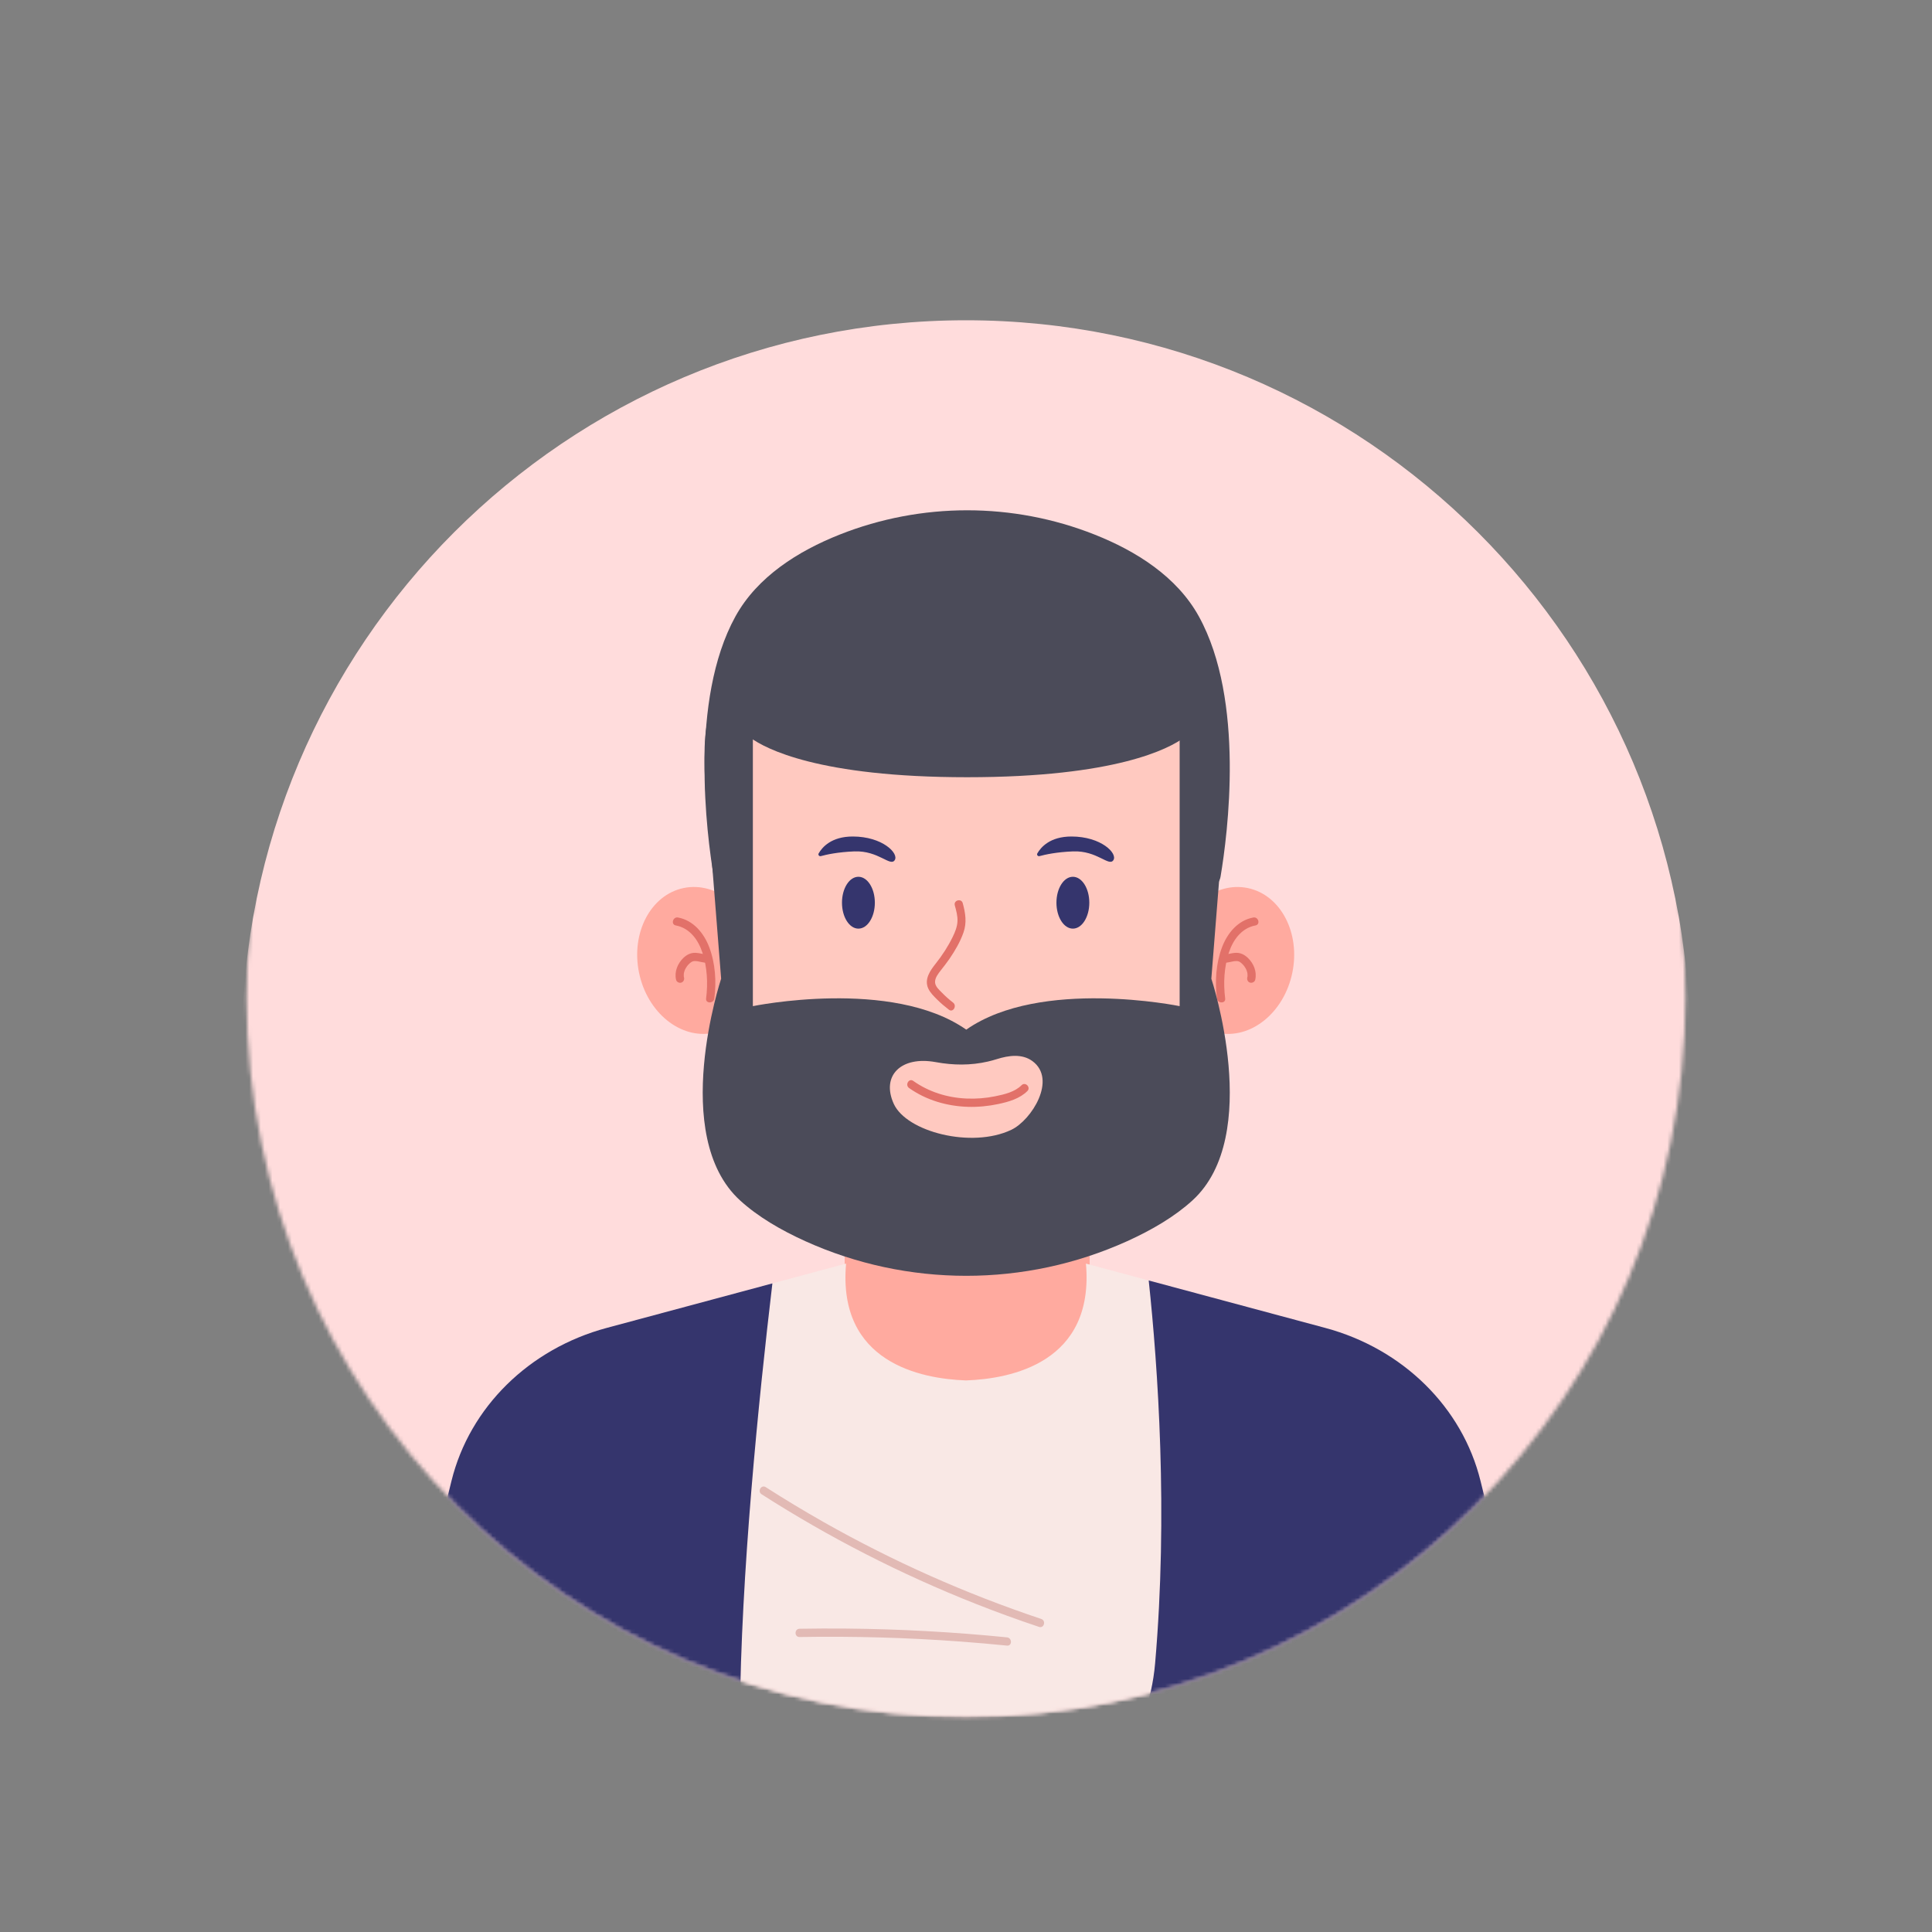 <svg width="500" height="500" viewBox="0 0 500 500" fill="none" xmlns="http://www.w3.org/2000/svg">
<rect x="0" y="0" width="500" height="500" fill="#808080" stroke="none"/>
<mask id="mask0_2907_154" style="mask-type:luminance" maskUnits="userSpaceOnUse" x="63" y="71" width="374" height="374">
<path d="M250 444.322C352.822 444.322 436.175 360.969 436.175 258.147C436.175 155.325 352.822 71.972 250 71.972C147.178 71.972 63.825 155.325 63.825 258.147C63.825 360.969 147.178 444.322 250 444.322Z" fill="white"/>
</mask>
<g mask="url(#mask0_2907_154)">
<path d="M250 457.607C353.476 457.607 437.36 373.723 437.36 270.247C437.36 166.771 353.476 82.887 250 82.887C146.524 82.887 62.64 166.771 62.64 270.247C62.64 373.723 146.524 457.607 250 457.607Z" fill="#FFDCDC"/>
</g>
<mask id="mask1_2907_154" style="mask-type:luminance" maskUnits="userSpaceOnUse" x="63" y="71" width="374" height="374">
<path d="M250 444.322C352.822 444.322 436.175 360.969 436.175 258.147C436.175 155.325 352.822 71.972 250 71.972C147.178 71.972 63.825 155.325 63.825 258.147C63.825 360.969 147.178 444.322 250 444.322Z" fill="white"/>
</mask>
<g mask="url(#mask1_2907_154)">
<path d="M282.003 280.619H218.599V362.802H282.003V280.619Z" fill="#FFAA9F"/>
<path d="M184.676 267.303C193.189 265.542 198.356 255.725 196.216 245.374C194.075 235.024 185.439 228.061 176.925 229.821C168.412 231.581 163.245 241.399 165.385 251.749C167.525 262.1 176.162 269.063 184.676 267.303Z" fill="#FFAA9F"/>
<path d="M174.903 239.507C178.514 240.172 180.744 243.287 181.807 246.601C183.024 250.393 183.243 254.474 182.74 258.409C182.566 259.768 184.702 259.755 184.874 258.409C185.432 254.04 185.129 249.332 183.569 245.183C182.199 241.538 179.48 238.189 175.47 237.45C174.128 237.202 173.552 239.258 174.903 239.507Z" fill="#E27169"/>
<path d="M183.068 247.06C182.75 247.045 182.705 247.039 182.391 246.982C182.15 246.938 181.91 246.885 181.67 246.835C181.128 246.722 180.577 246.614 180.023 246.591C178.794 246.54 177.745 247.061 176.873 247.898C175.364 249.345 174.479 251.485 174.969 253.567C175.101 254.128 175.741 254.461 176.282 254.312C176.856 254.154 177.16 253.562 177.027 252.999C177.002 252.893 176.978 252.787 176.962 252.679C176.984 252.831 176.964 252.649 176.961 252.587C176.95 252.39 176.956 252.194 176.972 251.997C176.999 251.672 176.925 252.174 176.995 251.855C177.014 251.767 177.032 251.679 177.055 251.591C177.105 251.398 177.166 251.207 177.24 251.021C177.178 251.178 177.31 250.874 177.31 250.874C177.35 250.791 177.393 250.71 177.438 250.629C177.536 250.451 177.644 250.279 177.76 250.112C177.917 249.886 178.169 249.602 178.463 249.33C179.065 248.773 179.56 248.633 180.436 248.759C180.302 248.74 180.529 248.778 180.567 248.785C180.667 248.803 180.766 248.822 180.865 248.842C181.085 248.886 181.304 248.935 181.524 248.98C182.033 249.084 182.549 249.169 183.069 249.194C183.627 249.221 184.161 248.684 184.136 248.127C184.108 247.527 183.666 247.089 183.068 247.06Z" fill="#E27169"/>
<path d="M334.451 251.753C336.591 241.402 331.424 231.585 322.911 229.824C314.397 228.064 305.761 235.027 303.62 245.377C301.48 255.728 306.647 265.545 315.16 267.306C323.674 269.066 332.31 262.103 334.451 251.753Z" fill="#FFAA9F"/>
<path d="M324.346 237.449C320.335 238.188 317.616 241.538 316.247 245.182C314.688 249.331 314.384 254.04 314.942 258.408C315.114 259.752 317.25 259.769 317.076 258.408C316.573 254.473 316.792 250.392 318.009 246.6C319.072 243.287 321.302 240.172 324.913 239.506C326.263 239.259 325.691 237.201 324.346 237.449Z" fill="#E27169"/>
<path d="M316.748 249.195C317.247 249.171 317.743 249.092 318.233 248.993C318.453 248.949 318.673 248.9 318.893 248.855C318.992 248.835 319.092 248.815 319.191 248.796C319.182 248.798 319.525 248.739 319.382 248.759C319.594 248.729 319.812 248.717 320.026 248.721C320.122 248.723 320.22 248.724 320.315 248.738C320.153 248.714 320.49 248.787 320.487 248.786C320.823 248.88 321.077 249.074 321.355 249.33C321.65 249.602 321.902 249.887 322.058 250.112C322.164 250.263 322.263 250.42 322.353 250.581C322.407 250.677 322.459 250.775 322.508 250.874C322.523 250.904 322.641 251.181 322.578 251.021C322.645 251.19 322.702 251.363 322.749 251.538C322.777 251.643 322.798 251.748 322.822 251.854C322.865 252.04 322.828 251.831 322.84 251.943C322.861 252.139 322.868 252.336 322.86 252.533C322.86 252.541 322.828 252.875 322.855 252.678C322.84 252.786 322.815 252.892 322.79 252.998C322.662 253.54 322.959 254.179 323.535 254.311C324.081 254.435 324.711 254.147 324.848 253.566C325.337 251.487 324.455 249.341 322.944 247.897C322.085 247.077 321.061 246.555 319.852 246.588C319.278 246.603 318.706 246.717 318.146 246.834C317.906 246.884 317.666 246.937 317.425 246.981C317.097 247.042 317.069 247.044 316.748 247.059C316.191 247.086 315.654 247.531 315.681 248.126C315.706 248.683 316.151 249.223 316.748 249.195Z" fill="#E27169"/>
<path d="M276.319 310.996H224.283C204.062 310.996 187.67 294.604 187.67 274.383V181.426H312.932V274.383C312.932 294.604 296.54 310.996 276.319 310.996Z" fill="#FFC9C0"/>
<path d="M315.885 226.83C315.554 228.835 313.821 230.302 311.784 230.302C309.493 230.302 307.631 228.446 307.631 226.149V191.534C307.631 190.898 306.911 190.541 306.398 190.917C302.589 193.707 288.805 201.145 250.302 201.145C211.8 201.145 198.016 193.708 194.2 190.917C193.687 190.541 192.973 190.898 192.973 191.534V225.995C192.973 228.036 191.567 229.884 189.558 230.237C187.22 230.647 185.09 229.077 184.712 226.83C182.869 215.837 178.372 181.247 190.319 159.553C196.004 149.234 206.587 142.602 217.3 138.354C238.458 129.966 262.145 129.966 283.303 138.355C294.015 142.602 304.596 149.234 310.278 159.553C322.232 181.247 317.735 215.837 315.885 226.83Z" fill="#4B4B59"/>
<path d="M222.157 240.329C224.506 240.329 226.41 237.325 226.41 233.619C226.41 229.913 224.506 226.909 222.157 226.909C219.808 226.909 217.904 229.913 217.904 233.619C217.904 237.325 219.808 240.329 222.157 240.329Z" fill="#35356D"/>
<path d="M277.659 240.329C280.008 240.329 281.912 237.325 281.912 233.619C281.912 229.913 280.008 226.909 277.659 226.909C275.31 226.909 273.406 229.913 273.406 233.619C273.406 237.325 275.31 240.329 277.659 240.329Z" fill="#35356D"/>
<path d="M247.101 234.306C247.475 235.674 247.876 237.074 247.791 238.507C247.709 239.887 247.173 241.207 246.575 242.436C245.369 244.915 243.872 247.222 242.159 249.378C240.727 251.181 239.149 253.417 240.221 255.796C240.723 256.91 241.673 257.828 242.527 258.679C243.482 259.63 244.508 260.492 245.576 261.312C246.665 262.147 247.729 260.294 246.653 259.469C245.649 258.699 244.701 257.851 243.815 256.948C243.092 256.211 242.021 255.303 241.991 254.189C241.96 253.051 242.825 251.966 243.485 251.117C244.255 250.126 245.036 249.151 245.744 248.113C247.177 246.013 248.516 243.722 249.354 241.313C250.25 238.741 249.857 236.301 249.157 233.738C248.797 232.415 246.738 232.977 247.101 234.306Z" fill="#E27169"/>
<path d="M212.424 221.564C212.005 221.679 211.654 221.231 211.87 220.853C212.764 219.288 215.139 216.487 220.691 216.487C228.396 216.487 232.704 220.878 231.544 222.618C230.384 224.358 227.36 220.091 221.106 220.34C216.838 220.508 213.876 221.164 212.424 221.564Z" fill="#35356D"/>
<path d="M269.018 221.564C268.599 221.679 268.248 221.231 268.464 220.853C269.358 219.288 271.733 216.487 277.285 216.487C284.99 216.487 289.298 220.878 288.138 222.618C286.978 224.358 283.954 220.091 277.7 220.34C273.432 220.508 270.47 221.164 269.018 221.564Z" fill="#35356D"/>
<path d="M308.622 310.65C304.031 314.848 298.075 318.338 291.724 321.212C265.299 333.168 234.826 333.169 208.402 321.211C202.052 318.337 196.098 314.848 191.51 310.651C173.156 293.863 186.63 253.283 186.63 253.283L184.241 223.035C184.241 223.035 180.794 195.552 183.128 186.713C185.469 177.874 194.841 178.328 194.841 190.918V260.389C194.841 260.389 230.777 252.991 250.066 266.47C269.348 252.991 305.291 260.389 305.291 260.389V190.918C305.291 178.328 314.663 177.874 316.997 186.713C319.338 195.552 315.891 223.035 315.891 223.035L313.495 253.283C313.495 253.283 326.975 293.861 308.622 310.65Z" fill="#4B4B59"/>
<path d="M255.675 274.727C251.208 275.755 246.744 275.716 242.161 274.875C233.173 273.227 228.004 278.396 231.3 285.661C234.596 292.927 251.449 297.271 261.711 292.402C266.98 289.902 273.609 279.313 267.178 274.602C264.492 272.635 260.973 273.158 258.005 274.092C257.227 274.337 256.451 274.548 255.675 274.727Z" fill="#FFC9C0"/>
<path d="M235.268 281.579C239.685 284.709 245.035 286.269 250.42 286.446C253.085 286.533 255.767 286.273 258.375 285.718C261.053 285.148 263.896 284.345 265.886 282.362C266.86 281.391 265.352 279.882 264.377 280.853C262.598 282.625 259.912 283.231 257.528 283.719C255.1 284.216 252.611 284.407 250.135 284.301C245.201 284.091 240.388 282.601 236.346 279.736C235.223 278.941 234.155 280.791 235.268 281.579Z" fill="#E27169"/>
<path d="M298.94 430.512C298.509 435.418 297.461 440.026 295.877 444.322H191.49C191.719 407.753 196.351 361.996 199.893 332.144L218.964 327.017C216.707 352.657 238.34 356.836 249.98 357.252H250.022C261.662 356.837 283.295 352.657 281.038 327.017L297.289 331.384C299.67 353.74 302.329 391.633 298.94 430.512Z" fill="#F9E8E5"/>
<path d="M199.893 332.143C196.351 361.995 191.719 407.753 191.49 444.321H101.762L116.846 383.248C121.541 364.221 136.917 349.068 157.001 343.668L199.893 332.143Z" fill="#35356D"/>
<path d="M298.94 430.512C302.329 391.633 299.669 353.741 297.287 331.384L342.998 343.669C363.083 349.068 378.458 364.221 383.153 383.249L398.237 444.322H295.877C297.461 440.025 298.51 435.418 298.94 430.512Z" fill="#35356D"/>
<path d="M197.095 386.714C214.577 397.914 233.132 407.405 252.438 415.042C257.871 417.191 263.363 419.189 268.904 421.039C270.21 421.475 270.77 419.415 269.471 418.981C249.954 412.463 231.082 404.066 213.177 393.923C208.094 391.043 203.091 388.022 198.172 384.871C197.012 384.128 195.94 385.974 197.095 386.714Z" fill="#E2BAB5"/>
<path d="M206.921 423.656C220.859 423.42 234.806 423.811 248.708 424.842C252.68 425.137 256.648 425.485 260.611 425.881C261.976 426.018 261.967 423.883 260.611 423.747C246.74 422.358 232.809 421.593 218.869 421.471C214.886 421.436 210.903 421.454 206.921 421.522C205.549 421.545 205.545 423.679 206.921 423.656Z" fill="#E2BAB5"/>
</g>
</svg>
